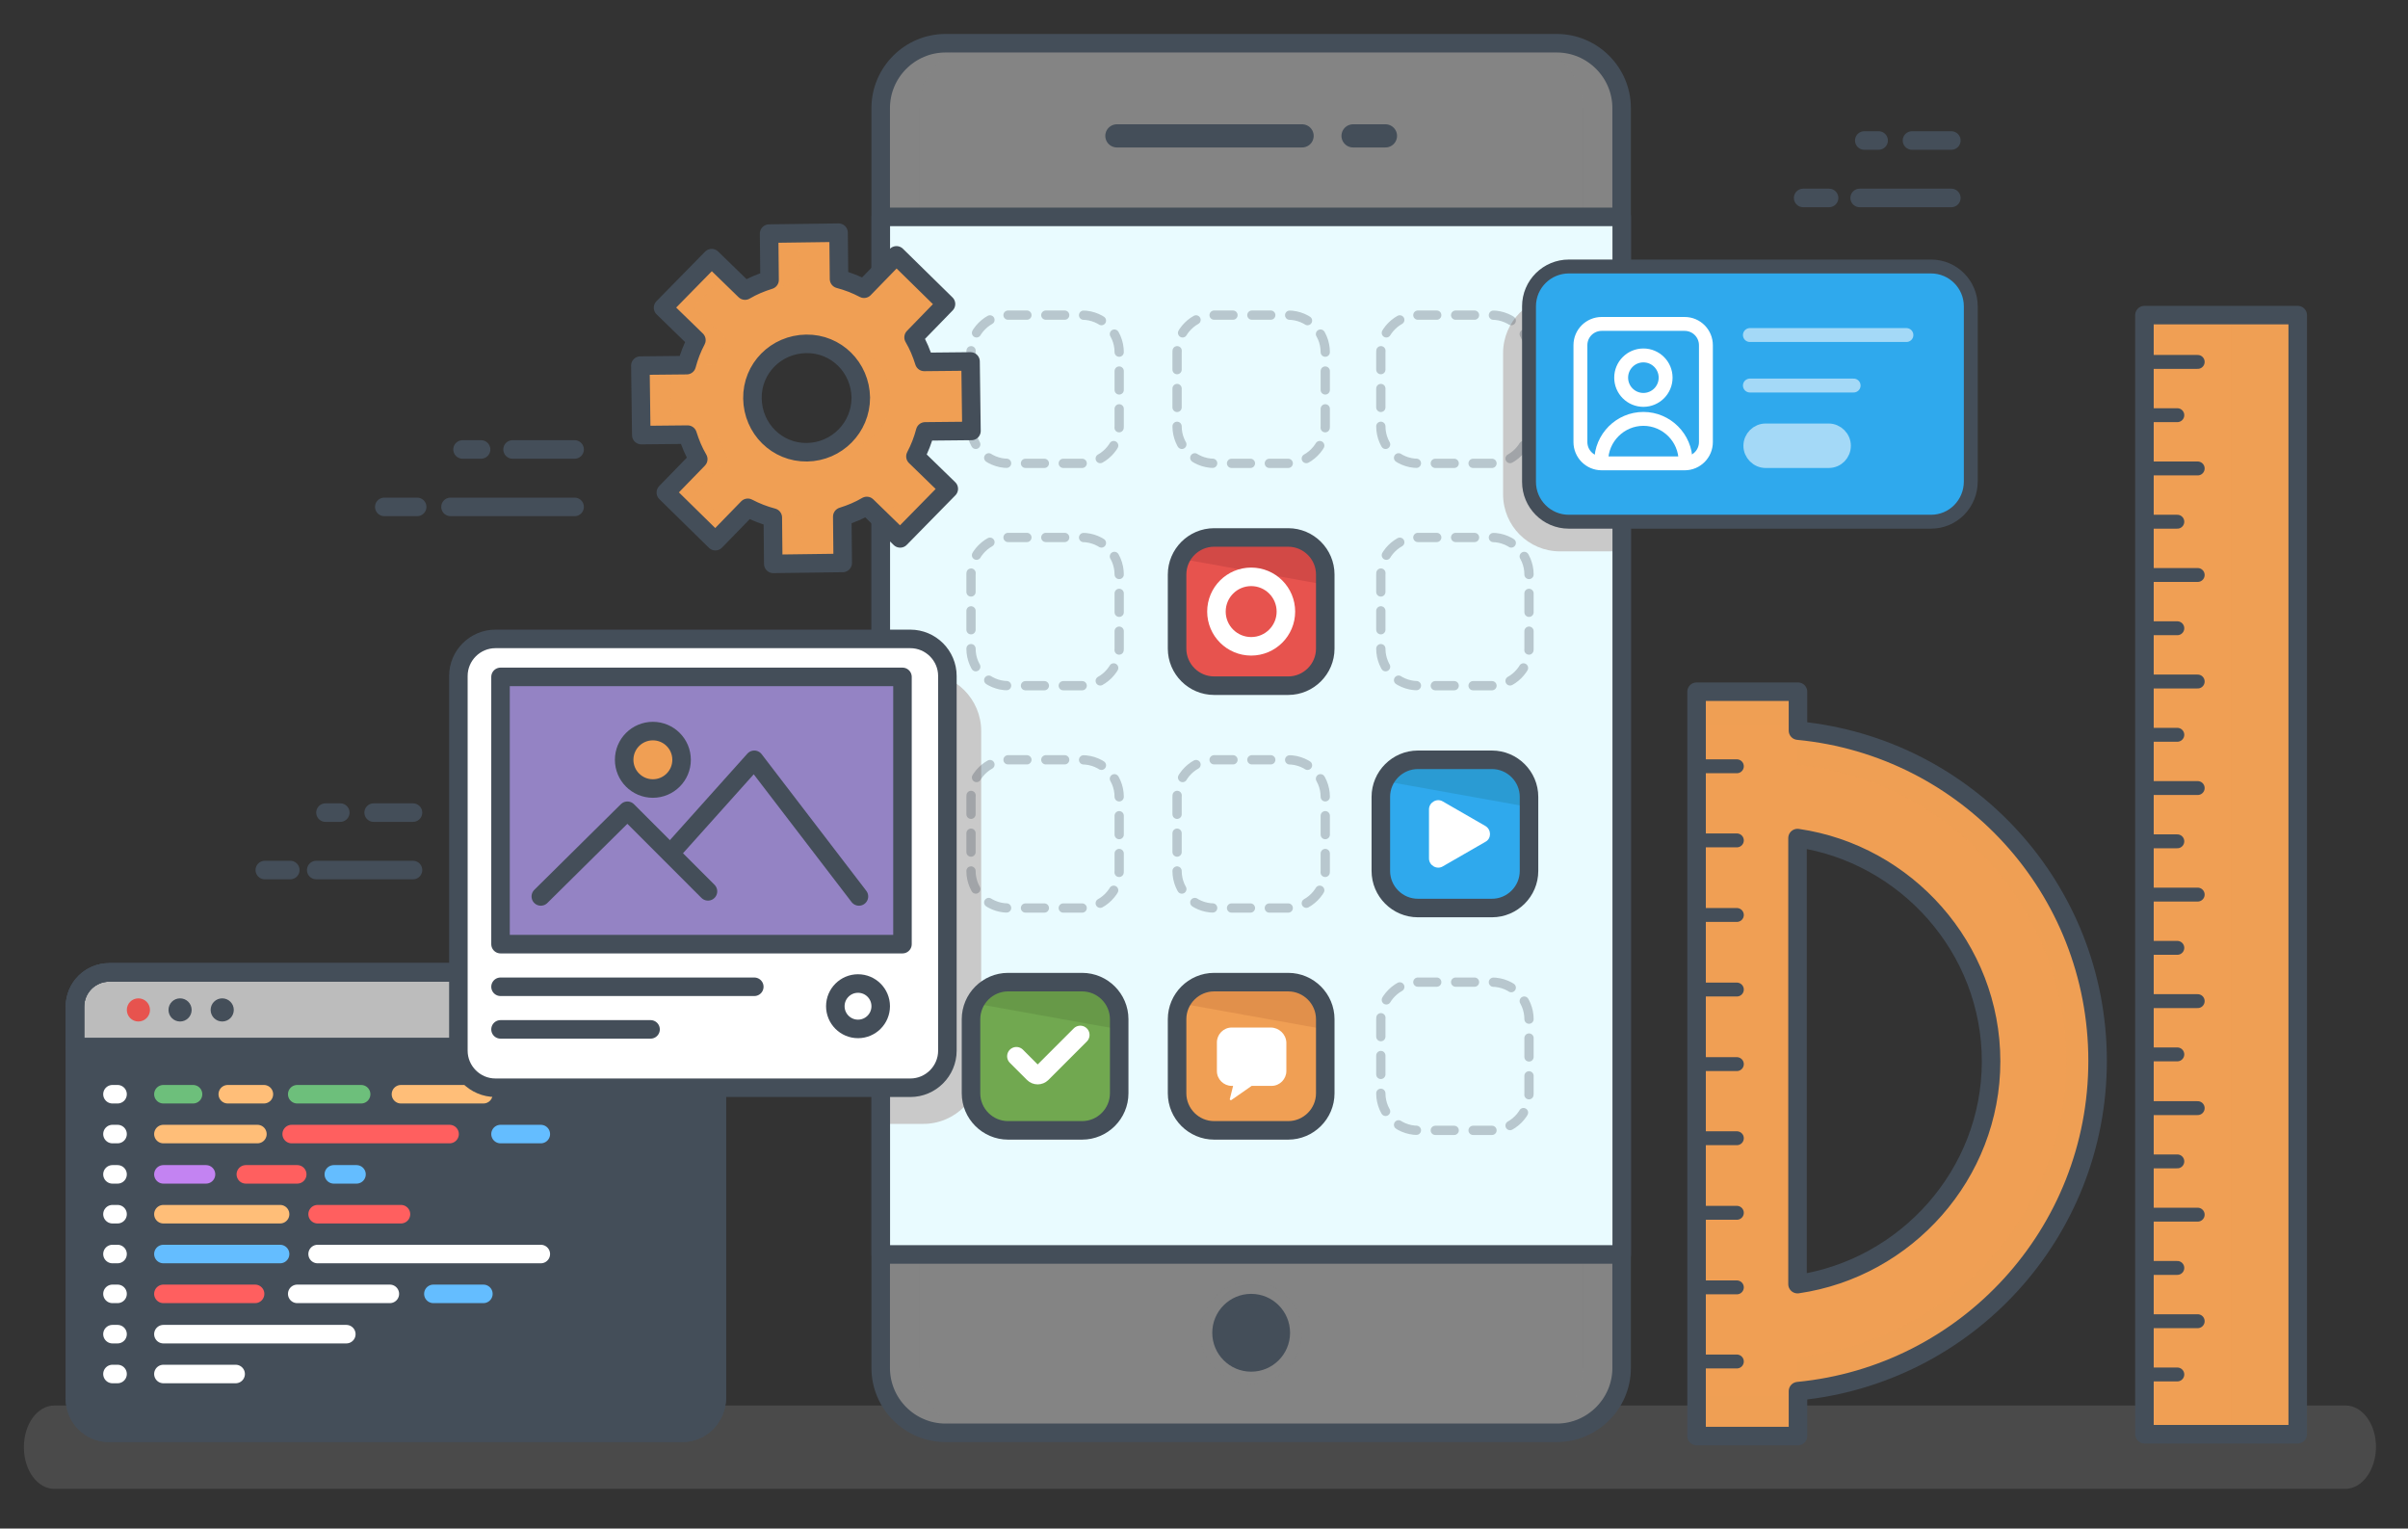 <?xml version="1.0" encoding="UTF-8" standalone="no"?>
<!-- Generator: Adobe Illustrator 23.1.1, SVG Export Plug-In . SVG Version: 6.00 Build 0)  -->

<svg
   xmlns:dc="http://purl.org/dc/elements/1.1/"
   xmlns:cc="http://creativecommons.org/ns#"
   xmlns:rdf="http://www.w3.org/1999/02/22-rdf-syntax-ns#"
   xmlns:svg="http://www.w3.org/2000/svg"
   xmlns="http://www.w3.org/2000/svg"
   xmlns:sodipodi="http://sodipodi.sourceforge.net/DTD/sodipodi-0.dtd"
   xmlns:inkscape="http://www.inkscape.org/namespaces/inkscape"
   version="1.1"
   id="Layer_1"
   x="0px"
   y="0px"
   viewBox="0 0 520 330"
   xml:space="preserve"
   sodipodi:docname="day95.svg"
   width="520"
   height="330"
   inkscape:version="0.92.3 (2405546, 2018-03-11)"><rect x="0" y="0" width="520" height="330" fill="#333333" stroke="none"/><defs
   id="defs512" /><sodipodi:namedview
   pagecolor="#ffffff"
   bordercolor="#666666"
   borderopacity="1"
   objecttolerance="10"
   gridtolerance="10"
   guidetolerance="10"
   inkscape:pageopacity="0"
   inkscape:pageshadow="2"
   inkscape:window-width="1680"
   inkscape:window-height="994"
   id="namedview510"
   showgrid="false"
   inkscape:zoom="0.6675088"
   inkscape:cx="52.632749"
   inkscape:cy="396.55232"
   inkscape:window-x="0"
   inkscape:window-y="32"
   inkscape:window-maximized="1"
   inkscape:current-layer="XMLID_238_" />
<style
   type="text/css"
   id="style2">
	.st0{fill:#DCE2E1;}
	.st1{fill:#444E59;}
	.st2{opacity:0.28;fill:#848484;}
	.st3{fill:#F09F54;}
	.st4{opacity:0.29;fill:#F09F54;}
	.st5{fill:none;stroke:#444E59;stroke-width:4;stroke-linecap:round;stroke-linejoin:round;stroke-miterlimit:10;}
	.st6{fill:none;stroke:#444E59;stroke-width:3;stroke-linecap:round;stroke-linejoin:round;stroke-miterlimit:10;}
	.st7{fill:#848484;}
	.st8{opacity:0.25;fill:#848484;}
	.st9{fill:#FFFFFF;}
	.st10{fill:#71A850;}
	.st11{opacity:0.4;fill:#71A850;}
	.st12{opacity:0.48;fill:#848484;}
	.st13{fill:#E9FBFF;}
	.st14{fill:#C9C9C9;}
	.st15{fill:none;stroke:#444E59;stroke-width:5;stroke-linecap:round;stroke-linejoin:round;stroke-miterlimit:10;}
	.st16{opacity:0.29;fill:#848484;}
	.st17{opacity:0.3;}
	.st18{fill:none;stroke:#444E59;stroke-width:2;stroke-linecap:round;stroke-linejoin:round;stroke-dasharray:4.079,4.079;}
	.st19{opacity:0.52;fill:#5F8C42;}
	.st20{opacity:0.52;fill:#D38444;}
	.st21{fill:#2FA9ED;}
	.st22{opacity:0.52;fill:#288FBC;}
	.st23{fill:#E7534E;}
	.st24{opacity:0.52;fill:#BF4040;}
	.st25{fill:none;stroke:#FFFFFF;stroke-width:4;stroke-linecap:round;stroke-linejoin:round;stroke-miterlimit:10;}
	.st26{opacity:0.29;}
	.st27{fill:#BCBCBC;}
	.st28{fill:none;stroke:#64BDFF;stroke-width:4;stroke-linecap:round;stroke-linejoin:round;stroke-miterlimit:10;}
	.st29{fill:none;stroke:#FF5F5F;stroke-width:4;stroke-linecap:round;stroke-linejoin:round;stroke-miterlimit:10;}
	.st30{fill:none;stroke:#FFBE78;stroke-width:4;stroke-linecap:round;stroke-linejoin:round;stroke-miterlimit:10;}
	.st31{fill:none;stroke:#C383F2;stroke-width:4;stroke-linecap:round;stroke-linejoin:round;stroke-miterlimit:10;}
	.st32{fill:none;stroke:#6DBF7B;stroke-width:4;stroke-linecap:round;stroke-linejoin:round;stroke-miterlimit:10;}
	.st33{fill:#9483C4;}
	.st34{opacity:0.56;fill:none;stroke:#FFFFFF;stroke-width:3;stroke-linecap:round;stroke-linejoin:round;stroke-miterlimit:10;}
	.st35{opacity:0.56;}
	.st36{fill:none;stroke:#FFFFFF;stroke-width:3;stroke-linecap:round;stroke-linejoin:round;stroke-miterlimit:10;}
</style>


<g
   id="XMLID_238_"
   transform="translate(0,-670)">
	<path
   id="XMLID_1313_"
   class="st2"
   d="M 506.429,991.433 H 11.747 c -3.661,0 -6.59,-4 -6.59,-9 v 0 c 0,-5 2.929,-9 6.59,-9 H 506.502 c 3.661,0 6.59,4 6.59,9 v 0 c -0.073,5 -3.002,9 -6.663,9 z"
   inkscape:connector-curvature="0"
   style="opacity:0.28;fill:#848484;stroke-width:0.856" />
	<g
   id="XMLID_45_"
   transform="translate(-355.531,325.133)">
		<path
   id="XMLID_41_"
   class="st3"
   d="m 808.5,573.9 c 0,-37.2 -28.2,-67.8 -64.7,-71.3 v -8.4 h -21.9 v 160.7 h 21.9 v -9.7 c 36.4,-3.5 64.7,-34.1 64.7,-71.3 z m -64.8,48.2 v -96.3 c 23.4,3.4 41.8,23.7 41.8,48.2 0,24.4 -18.4,44.7 -41.8,48.1 z"
   inkscape:connector-curvature="0"
   style="fill:#f09f54" />
		<path
   id="XMLID_222_"
   class="st4"
   d="m 743.7,502.6 v -8.4 h -21.9 v 160.7 h 21.9 v -9.7 c 36.5,-3.5 64.7,-34 64.7,-71.3 0.1,-37.2 -28.2,-67.8 -64.7,-71.3 z m 0,135.2 v 8.3 H 723.2 V 501.5 h 20.5 v 8.5 c 32.1,3.1 58,30.5 58,63.9 0.1,33.4 -25.8,60.8 -58,63.9 z"
   inkscape:connector-curvature="0"
   style="opacity:0.29;fill:#f09f54" />
		<path
   id="XMLID_48_"
   class="st5"
   d="m 808.5,573.9 c 0,-37.2 -28.2,-67.8 -64.7,-71.3 v -8.4 h -21.9 v 160.7 h 21.9 v -9.7 c 36.4,-3.5 64.7,-34.1 64.7,-71.3 z m -64.8,48.2 v -96.3 c 23.4,3.4 41.8,23.7 41.8,48.2 0,24.4 -18.4,44.7 -41.8,48.1 z"
   inkscape:connector-curvature="0"
   style="fill:none;stroke:#444e59;stroke-width:4;stroke-linecap:round;stroke-linejoin:round;stroke-miterlimit:10" />
		<g
   id="XMLID_49_">
			<g
   id="XMLID_67_">
				<line
   id="XMLID_68_"
   class="st6"
   x1="730.6"
   y1="638.8"
   x2="721.8"
   y2="638.8"
   style="fill:none;stroke:#444e59;stroke-width:3;stroke-linecap:round;stroke-linejoin:round;stroke-miterlimit:10" />
			</g>
			<g
   id="XMLID_65_">
				<line
   id="XMLID_66_"
   class="st6"
   x1="730.6"
   y1="622.8"
   x2="721.8"
   y2="622.8"
   style="fill:none;stroke:#444e59;stroke-width:3;stroke-linecap:round;stroke-linejoin:round;stroke-miterlimit:10" />
			</g>
			<g
   id="XMLID_63_">
				<line
   id="XMLID_64_"
   class="st6"
   x1="730.6"
   y1="606.7"
   x2="721.8"
   y2="606.7"
   style="fill:none;stroke:#444e59;stroke-width:3;stroke-linecap:round;stroke-linejoin:round;stroke-miterlimit:10" />
			</g>
			<g
   id="XMLID_61_">
				<line
   id="XMLID_62_"
   class="st6"
   x1="730.6"
   y1="590.6"
   x2="721.8"
   y2="590.6"
   style="fill:none;stroke:#444e59;stroke-width:3;stroke-linecap:round;stroke-linejoin:round;stroke-miterlimit:10" />
			</g>
			<g
   id="XMLID_59_">
				<line
   id="XMLID_60_"
   class="st6"
   x1="730.6"
   y1="574.6"
   x2="721.8"
   y2="574.6"
   style="fill:none;stroke:#444e59;stroke-width:3;stroke-linecap:round;stroke-linejoin:round;stroke-miterlimit:10" />
			</g>
			<g
   id="XMLID_56_">
				<line
   id="XMLID_57_"
   class="st6"
   x1="730.6"
   y1="558.5"
   x2="721.8"
   y2="558.5"
   style="fill:none;stroke:#444e59;stroke-width:3;stroke-linecap:round;stroke-linejoin:round;stroke-miterlimit:10" />
			</g>
			<g
   id="XMLID_54_">
				<line
   id="XMLID_55_"
   class="st6"
   x1="730.6"
   y1="542.4"
   x2="721.8"
   y2="542.4"
   style="fill:none;stroke:#444e59;stroke-width:3;stroke-linecap:round;stroke-linejoin:round;stroke-miterlimit:10" />
			</g>
			<g
   id="XMLID_52_">
				<line
   id="XMLID_53_"
   class="st6"
   x1="730.6"
   y1="526.3"
   x2="721.8"
   y2="526.3"
   style="fill:none;stroke:#444e59;stroke-width:3;stroke-linecap:round;stroke-linejoin:round;stroke-miterlimit:10" />
			</g>
			<g
   id="XMLID_50_">
				<line
   id="XMLID_51_"
   class="st6"
   x1="730.6"
   y1="510.3"
   x2="721.8"
   y2="510.3"
   style="fill:none;stroke:#444e59;stroke-width:3;stroke-linecap:round;stroke-linejoin:round;stroke-miterlimit:10" />
			</g>
		</g>
	</g>
	<g
   id="XMLID_212_"
   transform="translate(-210.214,325.133)">
		<rect
   id="XMLID_207_"
   x="673.3"
   y="412.9"
   class="st3"
   width="33.1"
   height="241.6"
   style="fill:#f09f54" />
		<rect
   id="XMLID_208_"
   x="673.3"
   y="412.9"
   class="st3"
   width="33.1"
   height="241.6"
   style="fill:#f09f54" />
		<rect
   id="XMLID_209_"
   x="692"
   y="412.9"
   class="st4"
   width="14.4"
   height="241.6"
   style="opacity:0.29;fill:#f09f54" />
		<rect
   id="XMLID_121_"
   x="673.3"
   y="412.9"
   class="st5"
   width="33.1"
   height="241.6"
   style="fill:none;stroke:#444e59;stroke-width:4;stroke-linecap:round;stroke-linejoin:round;stroke-miterlimit:10" />
		<g
   id="XMLID_203_">
			<g
   id="XMLID_266_">
				<line
   id="XMLID_269_"
   class="st6"
   x1="684.8"
   y1="630.1"
   x2="673.3"
   y2="630.1"
   style="fill:none;stroke:#444e59;stroke-width:3;stroke-linecap:round;stroke-linejoin:round;stroke-miterlimit:10" />
				<line
   id="XMLID_268_"
   class="st6"
   x1="680.4"
   y1="641.6"
   x2="673.3"
   y2="641.6"
   style="fill:none;stroke:#444e59;stroke-width:3;stroke-linecap:round;stroke-linejoin:round;stroke-miterlimit:10" />
			</g>
			<g
   id="XMLID_262_">
				<line
   id="XMLID_265_"
   class="st6"
   x1="684.8"
   y1="607.1"
   x2="673.3"
   y2="607.1"
   style="fill:none;stroke:#444e59;stroke-width:3;stroke-linecap:round;stroke-linejoin:round;stroke-miterlimit:10" />
				<line
   id="XMLID_264_"
   class="st6"
   x1="680.4"
   y1="618.6"
   x2="673.3"
   y2="618.6"
   style="fill:none;stroke:#444e59;stroke-width:3;stroke-linecap:round;stroke-linejoin:round;stroke-miterlimit:10" />
			</g>
			<g
   id="XMLID_258_">
				<line
   id="XMLID_261_"
   class="st6"
   x1="684.8"
   y1="584.1"
   x2="673.3"
   y2="584.1"
   style="fill:none;stroke:#444e59;stroke-width:3;stroke-linecap:round;stroke-linejoin:round;stroke-miterlimit:10" />
				<line
   id="XMLID_260_"
   class="st6"
   x1="680.4"
   y1="595.6"
   x2="673.3"
   y2="595.6"
   style="fill:none;stroke:#444e59;stroke-width:3;stroke-linecap:round;stroke-linejoin:round;stroke-miterlimit:10" />
			</g>
			<g
   id="XMLID_254_">
				<line
   id="XMLID_257_"
   class="st6"
   x1="684.8"
   y1="561"
   x2="673.3"
   y2="561"
   style="fill:none;stroke:#444e59;stroke-width:3;stroke-linecap:round;stroke-linejoin:round;stroke-miterlimit:10" />
				<line
   id="XMLID_256_"
   class="st6"
   x1="680.4"
   y1="572.5"
   x2="673.3"
   y2="572.5"
   style="fill:none;stroke:#444e59;stroke-width:3;stroke-linecap:round;stroke-linejoin:round;stroke-miterlimit:10" />
			</g>
			<g
   id="XMLID_249_">
				<line
   id="XMLID_253_"
   class="st6"
   x1="684.8"
   y1="538"
   x2="673.3"
   y2="538"
   style="fill:none;stroke:#444e59;stroke-width:3;stroke-linecap:round;stroke-linejoin:round;stroke-miterlimit:10" />
				<line
   id="XMLID_251_"
   class="st6"
   x1="680.4"
   y1="549.5"
   x2="673.3"
   y2="549.5"
   style="fill:none;stroke:#444e59;stroke-width:3;stroke-linecap:round;stroke-linejoin:round;stroke-miterlimit:10" />
			</g>
			<g
   id="XMLID_245_">
				<line
   id="XMLID_248_"
   class="st6"
   x1="684.8"
   y1="515"
   x2="673.3"
   y2="515"
   style="fill:none;stroke:#444e59;stroke-width:3;stroke-linecap:round;stroke-linejoin:round;stroke-miterlimit:10" />
				<line
   id="XMLID_247_"
   class="st6"
   x1="680.4"
   y1="526.5"
   x2="673.3"
   y2="526.5"
   style="fill:none;stroke:#444e59;stroke-width:3;stroke-linecap:round;stroke-linejoin:round;stroke-miterlimit:10" />
			</g>
			<g
   id="XMLID_223_">
				<line
   id="XMLID_244_"
   class="st6"
   x1="684.8"
   y1="492"
   x2="673.3"
   y2="492"
   style="fill:none;stroke:#444e59;stroke-width:3;stroke-linecap:round;stroke-linejoin:round;stroke-miterlimit:10" />
				<line
   id="XMLID_243_"
   class="st6"
   x1="680.4"
   y1="503.5"
   x2="673.3"
   y2="503.5"
   style="fill:none;stroke:#444e59;stroke-width:3;stroke-linecap:round;stroke-linejoin:round;stroke-miterlimit:10" />
			</g>
			<g
   id="XMLID_215_">
				<line
   id="XMLID_219_"
   class="st6"
   x1="684.8"
   y1="469"
   x2="673.3"
   y2="469"
   style="fill:none;stroke:#444e59;stroke-width:3;stroke-linecap:round;stroke-linejoin:round;stroke-miterlimit:10" />
				<line
   id="XMLID_218_"
   class="st6"
   x1="680.4"
   y1="480.5"
   x2="673.3"
   y2="480.5"
   style="fill:none;stroke:#444e59;stroke-width:3;stroke-linecap:round;stroke-linejoin:round;stroke-miterlimit:10" />
			</g>
			<g
   id="XMLID_118_">
				<line
   id="XMLID_210_"
   class="st6"
   x1="684.8"
   y1="446"
   x2="673.3"
   y2="446"
   style="fill:none;stroke:#444e59;stroke-width:3;stroke-linecap:round;stroke-linejoin:round;stroke-miterlimit:10" />
				<line
   id="XMLID_141_"
   class="st6"
   x1="680.4"
   y1="457.5"
   x2="673.3"
   y2="457.5"
   style="fill:none;stroke:#444e59;stroke-width:3;stroke-linecap:round;stroke-linejoin:round;stroke-miterlimit:10" />
			</g>
			<g
   id="XMLID_36_">
				<line
   id="XMLID_113_"
   class="st6"
   x1="684.8"
   y1="423"
   x2="673.3"
   y2="423"
   style="fill:none;stroke:#444e59;stroke-width:3;stroke-linecap:round;stroke-linejoin:round;stroke-miterlimit:10" />
				<line
   id="XMLID_112_"
   class="st6"
   x1="680.4"
   y1="434.5"
   x2="673.3"
   y2="434.5"
   style="fill:none;stroke:#444e59;stroke-width:3;stroke-linecap:round;stroke-linejoin:round;stroke-miterlimit:10" />
			</g>
		</g>
	</g>
	
	<path
   id="XMLID_75_"
   class="st7"
   d="m 336.186,979.333 h -132 c -7.7,0 -14,-6.3 -14,-14 v -272 c 0,-7.7 6.3,-14 14,-14 h 132 c 7.7,0 14,6.3 14,14 v 272 c 0,7.7 -6.3,14 -14,14 z"
   inkscape:connector-curvature="0"
   style="fill:#848484" />
	<path
   id="XMLID_116_"
   class="st2"
   d="m 336.186,679.333 h -8.4 c 7.7,0 14,6.3 14,14 v 272 c 0,7.7 -6.3,14 -14,14 h 8.5 c 7.7,0 14,-6.3 14,-14 v -272 c -0.1,-7.8 -6.4,-14 -14.1,-14 z"
   inkscape:connector-curvature="0"
   style="opacity:0.28;fill:#848484" />
	<path
   id="XMLID_81_"
   class="st12"
   d="m 198.486,965.333 v -272 c 0,-7.7 6.3,-14 14,-14 h -8.3 c -7.7,0 -14,6.3 -14,14 v 272 c 0,7.7 6.3,14 14,14 h 8.3 c -7.7,0 -14,-6.3 -14,-14 z"
   inkscape:connector-curvature="0"
   style="opacity:0.48;fill:#848484" />
	<path
   id="XMLID_3_"
   class="st5"
   d="m 336.186,979.333 h -132 c -7.7,0 -14,-6.3 -14,-14 v -272 c 0,-7.7 6.3,-14 14,-14 h 132 c 7.7,0 14,6.3 14,14 v 272 c 0,7.7 -6.3,14 -14,14 z"
   inkscape:connector-curvature="0"
   style="fill:none;stroke:#444e59;stroke-width:4;stroke-linecap:round;stroke-linejoin:round;stroke-miterlimit:10" />
	
		<rect
   id="XMLID_77_"
   x="716.821"
   y="-350.205"
   transform="rotate(90)"
   class="st13"
   width="224"
   height="160"
   style="fill:#e9fbff" />
	<path
   id="XMLID_5_"
   class="st14"
   d="m 349.386,789.033 h -12.5 c -6.8,0 -12.3,-5.5 -12.3,-12.3 v -30.5 c 0,-6.8 5.5,-12.3 12.3,-12.3 h 12.5 z"
   inkscape:connector-curvature="0"
   style="fill:#c9c9c9" />
	<path
   id="XMLID_2_"
   class="st14"
   d="m 199.386,912.633 h -9.2 v -97.3 h 9.2 c 6.9,0 12.5,5.6 12.5,12.5 v 72.3 c -0.1,6.9 -5.6,12.5 -12.5,12.5 z"
   inkscape:connector-curvature="0"
   style="fill:#c9c9c9" />
	
		<rect
   id="XMLID_6_"
   x="716.821"
   y="-350.205"
   transform="rotate(90)"
   class="st5"
   width="224"
   height="160"
   style="fill:none;stroke:#444e59;stroke-width:4;stroke-linecap:round;stroke-linejoin:round;stroke-miterlimit:10" />
	<g
   id="XMLID_4_"
   transform="translate(-210.214,325.133)">
		<line
   id="XMLID_9_"
   class="st15"
   x1="502.4"
   y1="374.2"
   x2="509.4"
   y2="374.2"
   style="fill:none;stroke:#444e59;stroke-width:5;stroke-linecap:round;stroke-linejoin:round;stroke-miterlimit:10" />
		<line
   id="XMLID_7_"
   class="st15"
   x1="451.4"
   y1="374.2"
   x2="491.4"
   y2="374.2"
   style="fill:none;stroke:#444e59;stroke-width:5;stroke-linecap:round;stroke-linejoin:round;stroke-miterlimit:10" />
	</g>
	<g
   id="XMLID_228_"
   transform="translate(-210.214,325.133)">
		<circle
   id="XMLID_8_"
   class="st16"
   cx="480.4"
   cy="632.6"
   r="11"
   style="opacity:0.29;fill:#848484" />
		<circle
   id="XMLID_78_"
   class="st1"
   cx="480.4"
   cy="632.6"
   r="8.4"
   style="fill:#444e59" />
	</g>
	<g
   id="XMLID_14_"
   class="st17"
   transform="translate(-210.214,325.133)"
   style="opacity:0.3">
		<g
   id="XMLID_32_">
			<g
   id="XMLID_58_">
				<path
   class="st18"
   d="m 443.9,588.9 h -16 c -4.4,0 -8,-3.6 -8,-8 v -16 c 0,-4.4 3.6,-8 8,-8 h 16 c 4.4,0 8,3.6 8,8 v 16 c 0,4.4 -3.6,8 -8,8 z"
   id="path317"
   inkscape:connector-curvature="0"
   style="fill:none;stroke:#444e59;stroke-width:2;stroke-linecap:round;stroke-linejoin:round;stroke-dasharray:4.079, 4.079" />
			</g>
			<g
   id="XMLID_35_">
				<path
   class="st18"
   d="m 532.4,588.9 h -16 c -4.4,0 -8,-3.6 -8,-8 v -16 c 0,-4.4 3.6,-8 8,-8 h 16 c 4.4,0 8,3.6 8,8 v 16 c 0,4.4 -3.6,8 -8,8 z"
   id="path320"
   inkscape:connector-curvature="0"
   style="fill:none;stroke:#444e59;stroke-width:2;stroke-linecap:round;stroke-linejoin:round;stroke-dasharray:4.079, 4.079" />
			</g>
			<g
   id="XMLID_34_">
				<path
   class="st18"
   d="m 488.4,588.9 h -16 c -4.4,0 -8,-3.6 -8,-8 v -16 c 0,-4.4 3.6,-8 8,-8 h 16 c 4.4,0 8,3.6 8,8 v 16 c 0,4.4 -3.6,8 -8,8 z"
   id="path323"
   inkscape:connector-curvature="0"
   style="fill:none;stroke:#444e59;stroke-width:2;stroke-linecap:round;stroke-linejoin:round;stroke-dasharray:4.079, 4.079" />
			</g>
		</g>
		<g
   id="XMLID_27_">
			<g
   id="XMLID_31_">
				<path
   class="st18"
   d="m 443.9,540.9 h -16 c -4.4,0 -8,-3.6 -8,-8 v -16 c 0,-4.4 3.6,-8 8,-8 h 16 c 4.4,0 8,3.6 8,8 v 16 c 0,4.4 -3.6,8 -8,8 z"
   id="path327"
   inkscape:connector-curvature="0"
   style="fill:none;stroke:#444e59;stroke-width:2;stroke-linecap:round;stroke-linejoin:round;stroke-dasharray:4.079, 4.079" />
			</g>
			<g
   id="XMLID_30_">
				<path
   class="st18"
   d="m 532.4,540.9 h -16 c -4.4,0 -8,-3.6 -8,-8 v -16 c 0,-4.4 3.6,-8 8,-8 h 16 c 4.4,0 8,3.6 8,8 v 16 c 0,4.4 -3.6,8 -8,8 z"
   id="path330"
   inkscape:connector-curvature="0"
   style="fill:none;stroke:#444e59;stroke-width:2;stroke-linecap:round;stroke-linejoin:round;stroke-dasharray:4.079, 4.079" />
			</g>
			<g
   id="XMLID_29_">
				<path
   class="st18"
   d="m 488.4,540.9 h -16 c -4.4,0 -8,-3.6 -8,-8 v -16 c 0,-4.4 3.6,-8 8,-8 h 16 c 4.4,0 8,3.6 8,8 v 16 c 0,4.4 -3.6,8 -8,8 z"
   id="path333"
   inkscape:connector-curvature="0"
   style="fill:none;stroke:#444e59;stroke-width:2;stroke-linecap:round;stroke-linejoin:round;stroke-dasharray:4.079, 4.079" />
			</g>
		</g>
		<g
   id="XMLID_22_">
			<g
   id="XMLID_26_">
				<path
   class="st18"
   d="m 443.9,492.9 h -16 c -4.4,0 -8,-3.6 -8,-8 v -16 c 0,-4.4 3.6,-8 8,-8 h 16 c 4.4,0 8,3.6 8,8 v 16 c 0,4.4 -3.6,8 -8,8 z"
   id="path337"
   inkscape:connector-curvature="0"
   style="fill:none;stroke:#444e59;stroke-width:2;stroke-linecap:round;stroke-linejoin:round;stroke-dasharray:4.079, 4.079" />
			</g>
			<g
   id="XMLID_25_">
				<path
   class="st18"
   d="m 532.4,492.9 h -16 c -4.4,0 -8,-3.6 -8,-8 v -16 c 0,-4.4 3.6,-8 8,-8 h 16 c 4.4,0 8,3.6 8,8 v 16 c 0,4.4 -3.6,8 -8,8 z"
   id="path340"
   inkscape:connector-curvature="0"
   style="fill:none;stroke:#444e59;stroke-width:2;stroke-linecap:round;stroke-linejoin:round;stroke-dasharray:4.079, 4.079" />
			</g>
			<g
   id="XMLID_24_">
				<path
   class="st18"
   d="m 488.4,492.9 h -16 c -4.4,0 -8,-3.6 -8,-8 v -16 c 0,-4.4 3.6,-8 8,-8 h 16 c 4.4,0 8,3.6 8,8 v 16 c 0,4.4 -3.6,8 -8,8 z"
   id="path343"
   inkscape:connector-curvature="0"
   style="fill:none;stroke:#444e59;stroke-width:2;stroke-linecap:round;stroke-linejoin:round;stroke-dasharray:4.079, 4.079" />
			</g>
		</g>
		<g
   id="XMLID_17_">
			<g
   id="XMLID_21_">
				<path
   class="st18"
   d="m 443.9,444.9 h -16 c -4.4,0 -8,-3.6 -8,-8 v -16 c 0,-4.4 3.6,-8 8,-8 h 16 c 4.4,0 8,3.6 8,8 v 16 c 0,4.4 -3.6,8 -8,8 z"
   id="path347"
   inkscape:connector-curvature="0"
   style="fill:none;stroke:#444e59;stroke-width:2;stroke-linecap:round;stroke-linejoin:round;stroke-dasharray:4.079, 4.079" />
			</g>
			<g
   id="XMLID_20_">
				<path
   class="st18"
   d="m 532.4,444.9 h -16 c -4.4,0 -8,-3.6 -8,-8 v -16 c 0,-4.4 3.6,-8 8,-8 h 16 c 4.4,0 8,3.6 8,8 v 16 c 0,4.4 -3.6,8 -8,8 z"
   id="path350"
   inkscape:connector-curvature="0"
   style="fill:none;stroke:#444e59;stroke-width:2;stroke-linecap:round;stroke-linejoin:round;stroke-dasharray:4.079, 4.079" />
			</g>
			<g
   id="XMLID_19_">
				<path
   class="st18"
   d="m 488.4,444.9 h -16 c -4.4,0 -8,-3.6 -8,-8 v -16 c 0,-4.4 3.6,-8 8,-8 h 16 c 4.4,0 8,3.6 8,8 v 16 c 0,4.4 -3.6,8 -8,8 z"
   id="path353"
   inkscape:connector-curvature="0"
   style="fill:none;stroke:#444e59;stroke-width:2;stroke-linecap:round;stroke-linejoin:round;stroke-dasharray:4.079, 4.079" />
			</g>
		</g>
	</g>
	<path
   id="XMLID_73_"
   class="st10"
   d="m 233.686,914.033 h -16 c -4.4,0 -8,-3.6 -8,-8 v -16 c 0,-4.4 3.6,-8 8,-8 h 16 c 4.4,0 8,3.6 8,8 v 16 c 0,4.4 -3.6,8 -8,8 z"
   inkscape:connector-curvature="0"
   style="fill:#71a850" />
	<path
   id="XMLID_80_"
   class="st19"
   d="m 233.686,882.033 h -16 c -3.2,0 -6,1.9 -7.2,4.6 l 31.2,5.6 v -2.2 c 0,-4.4 -3.6,-8 -8,-8 z"
   inkscape:connector-curvature="0"
   style="opacity:0.52;fill:#5f8c42" />
	<path
   id="XMLID_76_"
   class="st5"
   d="m 233.686,914.033 h -16 c -4.4,0 -8,-3.6 -8,-8 v -16 c 0,-4.4 3.6,-8 8,-8 h 16 c 4.4,0 8,3.6 8,8 v 16 c 0,4.4 -3.6,8 -8,8 z"
   inkscape:connector-curvature="0"
   style="fill:none;stroke:#444e59;stroke-width:4;stroke-linecap:round;stroke-linejoin:round;stroke-miterlimit:10" />
	<path
   id="XMLID_72_"
   class="st3"
   d="m 278.186,914.033 h -16 c -4.4,0 -8,-3.6 -8,-8 v -16 c 0,-4.4 3.6,-8 8,-8 h 16 c 4.4,0 8,3.6 8,8 v 16 c 0,4.4 -3.6,8 -8,8 z"
   inkscape:connector-curvature="0"
   style="fill:#f09f54" />
	<path
   id="XMLID_79_"
   class="st20"
   d="m 278.186,882.033 h -16 c -3.2,0 -6,1.9 -7.2,4.6 l 31.2,5.6 v -2.2 c 0,-4.4 -3.6,-8 -8,-8 z"
   inkscape:connector-curvature="0"
   style="opacity:0.52;fill:#d38444" />
	<path
   id="XMLID_74_"
   class="st5"
   d="m 278.186,914.033 h -16 c -4.4,0 -8,-3.6 -8,-8 v -16 c 0,-4.4 3.6,-8 8,-8 h 16 c 4.4,0 8,3.6 8,8 v 16 c 0,4.4 -3.6,8 -8,8 z"
   inkscape:connector-curvature="0"
   style="fill:none;stroke:#444e59;stroke-width:4;stroke-linecap:round;stroke-linejoin:round;stroke-miterlimit:10" />
	<g
   id="XMLID_33_"
   transform="translate(-210.214,325.133)">
		<path
   id="XMLID_70_"
   class="st21"
   d="m 532.4,540.9 h -16 c -4.4,0 -8,-3.6 -8,-8 v -16 c 0,-4.4 3.6,-8 8,-8 h 16 c 4.4,0 8,3.6 8,8 v 16 c 0,4.4 -3.6,8 -8,8 z"
   inkscape:connector-curvature="0"
   style="fill:#2fa9ed" />
	</g>
	<path
   id="XMLID_119_"
   class="st22"
   d="m 322.186,834.033 h -16 c -3.2,0 -6,1.9 -7.2,4.6 l 31.2,5.6 v -2.2 c 0,-4.4 -3.6,-8 -8,-8 z"
   inkscape:connector-curvature="0"
   style="opacity:0.52;fill:#288fbc" />
	<g
   id="XMLID_69_"
   transform="translate(-210.214,325.133)">
		<path
   id="XMLID_71_"
   class="st5"
   d="m 532.4,540.9 h -16 c -4.4,0 -8,-3.6 -8,-8 v -16 c 0,-4.4 3.6,-8 8,-8 h 16 c 4.4,0 8,3.6 8,8 v 16 c 0,4.4 -3.6,8 -8,8 z"
   inkscape:connector-curvature="0"
   style="fill:none;stroke:#444e59;stroke-width:4;stroke-linecap:round;stroke-linejoin:round;stroke-miterlimit:10" />
	</g>
	<g
   id="XMLID_13_"
   transform="translate(-210.214,325.133)">
		<g
   id="g370">
			<path
   id="XMLID_90_"
   class="st23"
   d="m 488.4,492.9 h -16 c -4.4,0 -8,-3.6 -8,-8 v -16 c 0,-4.4 3.6,-8 8,-8 h 16 c 4.4,0 8,3.6 8,8 v 16 c 0,4.4 -3.6,8 -8,8 z"
   inkscape:connector-curvature="0"
   style="fill:#e7534e" />
		</g>
	</g>
	<path
   id="XMLID_124_"
   class="st24"
   d="m 278.186,786.033 h -16 c -3.2,0 -6,1.9 -7.2,4.6 l 31.2,5.6 v -2.2 c 0,-4.4 -3.6,-8 -8,-8 z"
   inkscape:connector-curvature="0"
   style="opacity:0.52;fill:#bf4040" />
	<g
   id="XMLID_18_"
   transform="translate(-210.214,325.133)">
		<path
   id="XMLID_23_"
   class="st5"
   d="m 488.4,492.9 h -16 c -4.4,0 -8,-3.6 -8,-8 v -16 c 0,-4.4 3.6,-8 8,-8 h 16 c 4.4,0 8,3.6 8,8 v 16 c 0,4.4 -3.6,8 -8,8 z"
   inkscape:connector-curvature="0"
   style="fill:none;stroke:#444e59;stroke-width:4;stroke-linecap:round;stroke-linejoin:round;stroke-miterlimit:10" />
	</g>
	<path
   id="XMLID_10_"
   class="st9"
   d="m 311.586,843.033 9.2,5.3 c 1.3,0.8 1.3,2.7 0,3.4 l -9.2,5.3 c -1.3,0.8 -3,-0.2 -3,-1.7 v -10.6 c 0,-1.5 1.7,-2.5 3,-1.7 z"
   inkscape:connector-curvature="0"
   style="fill:#ffffff" />
	<path
   id="XMLID_15_"
   class="st9"
   d="m 274.386,891.833 h -8.4 c -1.8,0 -3.2,1.5 -3.2,3.2 v 6.2 c 0,1.8 1.5,3.2 3.2,3.2 h 0.3 l -0.7,2.8 c -0.1,0.2 0.2,0.4 0.4,0.2 l 4.3,-3 h 4.3 c 1.8,0 3.2,-1.5 3.2,-3.2 v -6.2 c -0.1,-1.8 -1.6,-3.2 -3.4,-3.2 z"
   inkscape:connector-curvature="0"
   style="fill:#ffffff" />
	<path
   id="XMLID_11_"
   class="st25"
   d="m 219.486,898.033 3.7,3.7 c 0.5,0.5 1.3,0.5 1.8,0 l 8.3,-8.3"
   inkscape:connector-curvature="0"
   style="fill:none;stroke:#ffffff;stroke-width:4;stroke-linecap:round;stroke-linejoin:round;stroke-miterlimit:10" />
	<circle
   id="XMLID_12_"
   class="st25"
   cx="270.186"
   cy="802.033"
   r="7.5"
   style="fill:none;stroke:#ffffff;stroke-width:4;stroke-linecap:round;stroke-linejoin:round;stroke-miterlimit:10" />
	<g
   id="XMLID_131_"
   transform="translate(-210.214,325.133)">
		<path
   id="XMLID_115_"
   class="st9"
   d="m 420,437.9 -0.2,-15 -10,0.1 c -0.6,-1.9 -1.3,-3.6 -2.3,-5.3 l 7,-7.2 -10.7,-10.5 -7,7.2 c -1.7,-0.9 -3.5,-1.6 -5.4,-2.1 l -0.1,-10 -15,0.2 0.1,10 c -1.9,0.6 -3.6,1.3 -5.3,2.3 l -7.2,-7 -10.5,10.7 7.2,7 c -0.9,1.7 -1.6,3.5 -2.1,5.4 l -10,0.1 0.2,15 10,-0.1 c 0.6,1.9 1.3,3.6 2.3,5.3 l -7,7.2 10.7,10.5 7,-7.2 c 1.7,0.9 3.5,1.6 5.4,2.1 l 0.1,10 15,-0.2 -0.1,-10 c 1.9,-0.6 3.6,-1.3 5.3,-2.3 l 7.2,7 10.5,-10.7 -7.2,-7 c 0.9,-1.7 1.6,-3.5 2.1,-5.4 z m -35.5,4.6 c -6.5,0.1 -11.7,-5.1 -11.8,-11.6 -0.1,-6.5 5.1,-11.7 11.6,-11.8 6.5,-0.1 11.7,5.1 11.8,11.6 0,6.5 -5.2,11.7 -11.6,11.8 z"
   inkscape:connector-curvature="0"
   style="fill:#ffffff" />
		<path
   id="XMLID_191_"
   class="st3"
   d="m 420,437.9 -0.2,-15 -10,0.1 c -0.6,-1.9 -1.3,-3.6 -2.3,-5.3 l 7,-7.2 -10.7,-10.5 -7,7.2 c -1.7,-0.9 -3.5,-1.6 -5.4,-2.1 l -0.1,-10 -15,0.2 0.1,10 c -1.9,0.6 -3.6,1.3 -5.3,2.3 l -7.2,-7 -10.5,10.7 7.2,7 c -0.9,1.7 -1.6,3.5 -2.1,5.4 l -10,0.1 0.2,15 10,-0.1 c 0.6,1.9 1.3,3.6 2.3,5.3 l -7,7.2 10.7,10.5 7,-7.2 c 1.7,0.9 3.5,1.6 5.4,2.1 l 0.1,10 15,-0.2 -0.1,-10 c 1.9,-0.6 3.6,-1.3 5.3,-2.3 l 7.2,7 10.5,-10.7 -7.2,-7 c 0.9,-1.7 1.6,-3.5 2.1,-5.4 z m -35.5,4.6 c -6.5,0.1 -11.7,-5.1 -11.8,-11.6 -0.1,-6.5 5.1,-11.7 11.6,-11.8 6.5,-0.1 11.7,5.1 11.8,11.6 0,6.5 -5.2,11.7 -11.6,11.8 z"
   inkscape:connector-curvature="0"
   style="fill:#f09f54" />
		<path
   id="XMLID_234_"
   class="st3"
   d="m 420,437.9 -0.2,-15 -10,0.1 c -0.6,-1.9 -1.3,-3.6 -2.3,-5.3 l 7,-7.2 -10.7,-10.5 -7,7.2 c -1.7,-0.9 -3.5,-1.6 -5.4,-2.1 l -0.1,-10 -15,0.2 0.1,10 c -1.9,0.6 -3.6,1.3 -5.3,2.3 l -7.2,-7 -10.5,10.7 7.2,7 c -0.9,1.7 -1.6,3.5 -2.1,5.4 l -10,0.1 0.2,15 10,-0.1 c 0.6,1.9 1.3,3.6 2.3,5.3 l -7,7.2 10.7,10.5 7,-7.2 c 1.7,0.9 3.5,1.6 5.4,2.1 l 0.1,10 15,-0.2 -0.1,-10 c 1.9,-0.6 3.6,-1.3 5.3,-2.3 l 7.2,7 10.5,-10.7 -7.2,-7 c 0.9,-1.7 1.6,-3.5 2.1,-5.4 z m -35.5,4.6 c -6.5,0.1 -11.7,-5.1 -11.8,-11.6 -0.1,-6.5 5.1,-11.7 11.6,-11.8 6.5,-0.1 11.7,5.1 11.8,11.6 0,6.5 -5.2,11.7 -11.6,11.8 z"
   inkscape:connector-curvature="0"
   style="fill:#f09f54" />
		<g
   id="XMLID_246_"
   class="st26"
   style="opacity:0.29">
			<path
   id="XMLID_250_"
   class="st3"
   d="m 416.2,423 c 0,0 0,0.1 0,0 h 3.7 v -0.1 z"
   inkscape:connector-curvature="0"
   style="fill:#f09f54" />
			<path
   id="XMLID_252_"
   class="st3"
   d="m 403.2,407.3 3.9,-4 -3.2,-3.2 -5.2,5.3 c 1.6,0.5 3.1,1.1 4.5,1.9 z"
   inkscape:connector-curvature="0"
   style="fill:#f09f54" />
			<path
   id="XMLID_255_"
   class="st3"
   d="m 390.5,419.1 c -1.1,0 -2.1,0.2 -3,0.4 4.9,1.4 8.5,5.8 8.5,11.1 0.1,5.4 -3.6,10 -8.5,11.4 1,0.3 2.2,0.5 3.3,0.4 6.5,-0.1 11.6,-5.4 11.6,-11.8 0,-6.4 -5.4,-11.5 -11.9,-11.5 z"
   inkscape:connector-curvature="0"
   style="fill:#f09f54" />
			<path
   id="XMLID_259_"
   class="st3"
   d="m 375.6,405.6 2,1.9 c 1.7,-0.9 3.4,-1.7 5.3,-2.3 l -0.1,-10 8.6,-0.1 V 395 l -15,0.2 0.1,10 c -0.2,0.2 -0.6,0.3 -0.9,0.4 z"
   inkscape:connector-curvature="0"
   style="fill:#f09f54" />
			<path
   id="XMLID_263_"
   class="st3"
   d="m 383.4,456.5 c -1.9,-0.5 -3.7,-1.2 -5.4,-2.1 l -1.8,1.9 c 0.3,0.1 0.6,0.2 0.9,0.3 l 0.1,10 6.3,-0.1 z"
   inkscape:connector-curvature="0"
   style="fill:#f09f54" />
			<path
   id="XMLID_267_"
   class="st3"
   d="m 355,423.7 10,-0.1 c 0.5,-1.9 1.2,-3.7 2.1,-5.4 l -7.2,-7 7.4,-7.5 -3.2,-3.2 -10.5,10.7 7.2,7 c -0.9,1.7 -1.6,3.5 -2.1,5.4 l -10,0.1 0.2,15 6.3,-0.1 z"
   inkscape:connector-curvature="0"
   style="fill:#f09f54" />
			<path
   id="XMLID_270_"
   class="st3"
   d="m 403.7,454.1 c -1.4,0.8 -2.8,1.4 -4.3,1.9 l 5.2,5.1 3.1,-3.2 z"
   inkscape:connector-curvature="0"
   style="fill:#f09f54" />
			<path
   id="XMLID_271_"
   class="st3"
   d="m 360.4,451 7,-7.2 c -0.9,-1.7 -1.7,-3.4 -2.3,-5.3 l -6.3,0.1 c 0.6,1.8 1.3,3.6 2.2,5.2 l -7,7.2 10.7,10.5 3.1,-3.2 z"
   inkscape:connector-curvature="0"
   style="fill:#f09f54" />
		</g>
		<path
   id="XMLID_130_"
   class="st5"
   d="m 420,437.9 -0.2,-15 -10,0.1 c -0.6,-1.9 -1.3,-3.6 -2.3,-5.3 l 7,-7.2 -10.7,-10.5 -7,7.2 c -1.7,-0.9 -3.5,-1.6 -5.4,-2.1 l -0.1,-10 -15,0.2 0.1,10 c -1.9,0.6 -3.6,1.3 -5.3,2.3 l -7.2,-7 -10.5,10.7 7.2,7 c -0.9,1.7 -1.6,3.5 -2.1,5.4 l -10,0.1 0.2,15 10,-0.1 c 0.6,1.9 1.3,3.6 2.3,5.3 l -7,7.2 10.7,10.5 7,-7.2 c 1.7,0.9 3.5,1.6 5.4,2.1 l 0.1,10 15,-0.2 -0.1,-10 c 1.9,-0.6 3.6,-1.3 5.3,-2.3 l 7.2,7 10.5,-10.7 -7.2,-7 c 0.9,-1.7 1.6,-3.5 2.1,-5.4 z m -35.5,4.6 c -6.5,0.1 -11.7,-5.1 -11.8,-11.6 -0.1,-6.5 5.1,-11.7 11.6,-11.8 6.5,-0.1 11.7,5.1 11.8,11.6 0,6.5 -5.2,11.7 -11.6,11.8 z"
   inkscape:connector-curvature="0"
   style="fill:none;stroke:#444e59;stroke-width:4;stroke-linecap:round;stroke-linejoin:round;stroke-miterlimit:10" />
	</g>
	<g
   id="XMLID_190_"
   transform="translate(-210.214,325.133)">
		<path
   id="XMLID_183_"
   class="st1"
   d="M 357.5,654.2 H 233.8 c -4.1,0 -7.4,-3.3 -7.4,-7.4 v -84.6 c 0,-4.1 3.3,-7.4 7.4,-7.4 h 123.8 c 4.1,0 7.4,3.3 7.4,7.4 v 84.6 c -0.1,4.1 -3.4,7.4 -7.5,7.4 z"
   inkscape:connector-curvature="0"
   style="fill:#444e59" />
		<path
   id="XMLID_134_"
   class="st27"
   d="M 364.9,570.9 H 226.4 v -8.7 c 0,-4.1 3.3,-7.4 7.4,-7.4 h 123.8 c 4.1,0 7.4,3.3 7.4,7.4 v 8.7 z"
   inkscape:connector-curvature="0"
   style="fill:#bcbcbc" />
		<path
   id="XMLID_132_"
   class="st5"
   d="M 357.5,654.2 H 233.8 c -4.1,0 -7.4,-3.3 -7.4,-7.4 v -84.6 c 0,-4.1 3.3,-7.4 7.4,-7.4 h 123.8 c 4.1,0 7.4,3.3 7.4,7.4 v 84.6 c -0.1,4.1 -3.4,7.4 -7.5,7.4 z"
   inkscape:connector-curvature="0"
   style="fill:none;stroke:#444e59;stroke-width:4;stroke-linecap:round;stroke-linejoin:round;stroke-miterlimit:10" />
		<path
   id="XMLID_182_"
   class="st5"
   d="M 357.5,654.2 H 233.8 c -4.1,0 -7.4,-3.3 -7.4,-7.4 v -84.6 c 0,-4.1 3.3,-7.4 7.4,-7.4 h 123.8 c 4.1,0 7.4,3.3 7.4,7.4 v 84.6 c -0.1,4.1 -3.4,7.4 -7.5,7.4 z"
   inkscape:connector-curvature="0"
   style="fill:none;stroke:#444e59;stroke-width:4;stroke-linecap:round;stroke-linejoin:round;stroke-miterlimit:10" />
		<path
   id="XMLID_133_"
   class="st5"
   d="M 364.9,570.9 H 226.4 v -8.7 c 0,-4.1 3.3,-7.4 7.4,-7.4 h 123.8 c 4.1,0 7.4,3.3 7.4,7.4 v 8.7 z"
   inkscape:connector-curvature="0"
   style="fill:none;stroke:#444e59;stroke-width:4;stroke-linecap:round;stroke-linejoin:round;stroke-miterlimit:10" />
		<g
   id="XMLID_135_">
			<g
   id="XMLID_169_">
				<line
   id="XMLID_172_"
   class="st25"
   x1="245.5"
   y1="641.5"
   x2="261.1"
   y2="641.5"
   style="fill:none;stroke:#ffffff;stroke-width:4;stroke-linecap:round;stroke-linejoin:round;stroke-miterlimit:10" />
				<line
   id="XMLID_171_"
   class="st25"
   x1="234.5"
   y1="641.5"
   x2="235.6"
   y2="641.5"
   style="fill:none;stroke:#ffffff;stroke-width:4;stroke-linecap:round;stroke-linejoin:round;stroke-miterlimit:10" />
			</g>
			<g
   id="XMLID_165_">
				<line
   id="XMLID_168_"
   class="st25"
   x1="245.5"
   y1="632.9"
   x2="285"
   y2="632.9"
   style="fill:none;stroke:#ffffff;stroke-width:4;stroke-linecap:round;stroke-linejoin:round;stroke-miterlimit:10" />
				<line
   id="XMLID_167_"
   class="st25"
   x1="234.5"
   y1="632.9"
   x2="235.6"
   y2="632.9"
   style="fill:none;stroke:#ffffff;stroke-width:4;stroke-linecap:round;stroke-linejoin:round;stroke-miterlimit:10" />
			</g>
			<g
   id="XMLID_160_">
				<line
   id="XMLID_163_"
   class="st28"
   x1="303.8"
   y1="624.2"
   x2="314.6"
   y2="624.2"
   style="fill:none;stroke:#64bdff;stroke-width:4;stroke-linecap:round;stroke-linejoin:round;stroke-miterlimit:10" />
				<line
   id="XMLID_185_"
   class="st25"
   x1="274.4"
   y1="624.2"
   x2="294.4"
   y2="624.2"
   style="fill:none;stroke:#ffffff;stroke-width:4;stroke-linecap:round;stroke-linejoin:round;stroke-miterlimit:10" />
				<line
   id="XMLID_164_"
   class="st29"
   x1="245.5"
   y1="624.2"
   x2="265.3"
   y2="624.2"
   style="fill:none;stroke:#ff5f5f;stroke-width:4;stroke-linecap:round;stroke-linejoin:round;stroke-miterlimit:10" />
				<line
   id="XMLID_162_"
   class="st25"
   x1="234.5"
   y1="624.2"
   x2="235.6"
   y2="624.2"
   style="fill:none;stroke:#ffffff;stroke-width:4;stroke-linecap:round;stroke-linejoin:round;stroke-miterlimit:10" />
			</g>
			<g
   id="XMLID_156_">
				<line
   id="XMLID_173_"
   class="st25"
   x1="278.8"
   y1="615.6"
   x2="327"
   y2="615.6"
   style="fill:none;stroke:#ffffff;stroke-width:4;stroke-linecap:round;stroke-linejoin:round;stroke-miterlimit:10" />
				<line
   id="XMLID_159_"
   class="st28"
   x1="245.5"
   y1="615.6"
   x2="270.7"
   y2="615.6"
   style="fill:none;stroke:#64bdff;stroke-width:4;stroke-linecap:round;stroke-linejoin:round;stroke-miterlimit:10" />
				<line
   id="XMLID_158_"
   class="st25"
   x1="234.5"
   y1="615.6"
   x2="235.6"
   y2="615.6"
   style="fill:none;stroke:#ffffff;stroke-width:4;stroke-linecap:round;stroke-linejoin:round;stroke-miterlimit:10" />
			</g>
			<g
   id="XMLID_152_">
				<line
   id="XMLID_170_"
   class="st29"
   x1="278.8"
   y1="607"
   x2="296.8"
   y2="607"
   style="fill:none;stroke:#ff5f5f;stroke-width:4;stroke-linecap:round;stroke-linejoin:round;stroke-miterlimit:10" />
				<line
   id="XMLID_155_"
   class="st30"
   x1="245.5"
   y1="607"
   x2="270.7"
   y2="607"
   style="fill:none;stroke:#ffbe78;stroke-width:4;stroke-linecap:round;stroke-linejoin:round;stroke-miterlimit:10" />
				<line
   id="XMLID_154_"
   class="st25"
   x1="234.5"
   y1="607"
   x2="235.6"
   y2="607"
   style="fill:none;stroke:#ffffff;stroke-width:4;stroke-linecap:round;stroke-linejoin:round;stroke-miterlimit:10" />
			</g>
			<g
   id="XMLID_148_">
				<line
   id="XMLID_157_"
   class="st28"
   x1="282.3"
   y1="598.4"
   x2="287.2"
   y2="598.4"
   style="fill:none;stroke:#64bdff;stroke-width:4;stroke-linecap:round;stroke-linejoin:round;stroke-miterlimit:10" />
				<line
   id="XMLID_161_"
   class="st29"
   x1="263.3"
   y1="598.4"
   x2="274.4"
   y2="598.4"
   style="fill:none;stroke:#ff5f5f;stroke-width:4;stroke-linecap:round;stroke-linejoin:round;stroke-miterlimit:10" />
				<line
   id="XMLID_151_"
   class="st31"
   x1="245.5"
   y1="598.4"
   x2="254.7"
   y2="598.4"
   style="fill:none;stroke:#c383f2;stroke-width:4;stroke-linecap:round;stroke-linejoin:round;stroke-miterlimit:10" />
				<line
   id="XMLID_150_"
   class="st25"
   x1="234.5"
   y1="598.4"
   x2="235.6"
   y2="598.4"
   style="fill:none;stroke:#ffffff;stroke-width:4;stroke-linecap:round;stroke-linejoin:round;stroke-miterlimit:10" />
			</g>
			<g
   id="XMLID_144_">
				<line
   id="XMLID_137_"
   class="st28"
   x1="318.3"
   y1="589.7"
   x2="327"
   y2="589.7"
   style="fill:none;stroke:#64bdff;stroke-width:4;stroke-linecap:round;stroke-linejoin:round;stroke-miterlimit:10" />
				<line
   id="XMLID_149_"
   class="st29"
   x1="273.2"
   y1="589.7"
   x2="307.3"
   y2="589.7"
   style="fill:none;stroke:#ff5f5f;stroke-width:4;stroke-linecap:round;stroke-linejoin:round;stroke-miterlimit:10" />
				<line
   id="XMLID_147_"
   class="st30"
   x1="245.5"
   y1="589.7"
   x2="265.8"
   y2="589.7"
   style="fill:none;stroke:#ffbe78;stroke-width:4;stroke-linecap:round;stroke-linejoin:round;stroke-miterlimit:10" />
				<line
   id="XMLID_146_"
   class="st25"
   x1="234.5"
   y1="589.7"
   x2="235.6"
   y2="589.7"
   style="fill:none;stroke:#ffffff;stroke-width:4;stroke-linecap:round;stroke-linejoin:round;stroke-miterlimit:10" />
			</g>
			<g
   id="XMLID_139_">
				<line
   id="XMLID_145_"
   class="st30"
   x1="296.8"
   y1="581.1"
   x2="314.6"
   y2="581.1"
   style="fill:none;stroke:#ffbe78;stroke-width:4;stroke-linecap:round;stroke-linejoin:round;stroke-miterlimit:10" />
				<line
   id="XMLID_138_"
   class="st32"
   x1="274.4"
   y1="581.1"
   x2="288.2"
   y2="581.1"
   style="fill:none;stroke:#6dbf7b;stroke-width:4;stroke-linecap:round;stroke-linejoin:round;stroke-miterlimit:10" />
				<line
   id="XMLID_140_"
   class="st30"
   x1="259.4"
   y1="581.1"
   x2="267.2"
   y2="581.1"
   style="fill:none;stroke:#ffbe78;stroke-width:4;stroke-linecap:round;stroke-linejoin:round;stroke-miterlimit:10" />
				<line
   id="XMLID_143_"
   class="st32"
   x1="245.5"
   y1="581.1"
   x2="251.9"
   y2="581.1"
   style="fill:none;stroke:#6dbf7b;stroke-width:4;stroke-linecap:round;stroke-linejoin:round;stroke-miterlimit:10" />
				<line
   id="XMLID_142_"
   class="st25"
   x1="234.5"
   y1="581.1"
   x2="235.6"
   y2="581.1"
   style="fill:none;stroke:#ffffff;stroke-width:4;stroke-linecap:round;stroke-linejoin:round;stroke-miterlimit:10" />
			</g>
		</g>
		<g
   id="XMLID_153_">
			<circle
   id="XMLID_136_"
   class="st23"
   cx="240.1"
   cy="562.9"
   r="2.5"
   style="fill:#e7534e" />
			<circle
   id="XMLID_166_"
   class="st1"
   cx="249.1"
   cy="562.9"
   r="2.5"
   style="fill:#444e59" />
			<circle
   id="XMLID_174_"
   class="st1"
   cx="258.2"
   cy="562.9"
   r="2.5"
   style="fill:#444e59" />
		</g>
	</g>
	<path
   id="XMLID_176_"
   class="st9"
   d="m 196.586,904.833 h -89.6 c -4.4,0 -8,-3.6 -8,-8 v -80.9 c 0,-4.4 3.6,-8 8,-8 h 89.6 c 4.4,0 8,3.6 8,8 v 80.9 c 0,4.4 -3.6,8 -8,8 z"
   inkscape:connector-curvature="0"
   style="fill:#ffffff" />
	<path
   id="XMLID_184_"
   class="st9"
   d="m 196.586,904.833 h -89.6 c -4.4,0 -8,-3.6 -8,-8 v -80.9 c 0,-4.4 3.6,-8 8,-8 h 89.6 c 4.4,0 8,3.6 8,8 v 80.9 c 0,4.4 -3.6,8 -8,8 z"
   inkscape:connector-curvature="0"
   style="fill:#ffffff" />
	<path
   id="XMLID_175_"
   class="st5"
   d="m 196.586,904.833 h -89.6 c -4.4,0 -8,-3.6 -8,-8 v -80.9 c 0,-4.4 3.6,-8 8,-8 h 89.6 c 4.4,0 8,3.6 8,8 v 80.9 c 0,4.4 -3.6,8 -8,8 z"
   inkscape:connector-curvature="0"
   style="fill:none;stroke:#444e59;stroke-width:4;stroke-linecap:round;stroke-linejoin:round;stroke-miterlimit:10" />
	<rect
   id="XMLID_186_"
   x="108.086"
   y="816.133"
   class="st33"
   width="86.8"
   height="57.7"
   style="fill:#9483c4" />
	<rect
   id="XMLID_177_"
   x="108.086"
   y="816.133"
   class="st5"
   width="86.8"
   height="57.7"
   style="fill:none;stroke:#444e59;stroke-width:4;stroke-linecap:round;stroke-linejoin:round;stroke-miterlimit:10" />
	<line
   id="XMLID_179_"
   class="st5"
   x1="108.086"
   y1="883.034"
   x2="162.886"
   y2="883.034"
   style="fill:none;stroke:#444e59;stroke-width:4;stroke-linecap:round;stroke-linejoin:round;stroke-miterlimit:10" />
	<line
   id="XMLID_180_"
   class="st5"
   x1="108.086"
   y1="892.233"
   x2="140.486"
   y2="892.233"
   style="fill:none;stroke:#444e59;stroke-width:4;stroke-linecap:round;stroke-linejoin:round;stroke-miterlimit:10" />
	<polyline
   id="XMLID_178_"
   class="st5"
   points="327,538.4 345.7,519.9 363.1,537.3  "
   transform="translate(-210.214,325.133)"
   style="fill:none;stroke:#444e59;stroke-width:4;stroke-linecap:round;stroke-linejoin:round;stroke-miterlimit:10" />
	<polyline
   id="XMLID_181_"
   class="st5"
   points="395.7,538.4 373.1,508.9 355,529.1  "
   transform="translate(-210.214,325.133)"
   style="fill:none;stroke:#444e59;stroke-width:4;stroke-linecap:round;stroke-linejoin:round;stroke-miterlimit:10" />
	<circle
   id="XMLID_187_"
   class="st5"
   cx="185.286"
   cy="887.233"
   r="4.9"
   style="fill:none;stroke:#444e59;stroke-width:4;stroke-linecap:round;stroke-linejoin:round;stroke-miterlimit:10" />
	<circle
   id="XMLID_189_"
   class="st3"
   cx="140.986"
   cy="834.033"
   r="6.2"
   style="fill:#f09f54" />
	<circle
   id="XMLID_188_"
   class="st5"
   cx="140.986"
   cy="834.033"
   r="6.2"
   style="fill:none;stroke:#444e59;stroke-width:4;stroke-linecap:round;stroke-linejoin:round;stroke-miterlimit:10" />
	<g
   id="XMLID_194_"
   transform="translate(-210.214,325.133)">
		<line
   id="XMLID_198_"
   class="st5"
   x1="307.5"
   y1="454.3"
   x2="334.3"
   y2="454.3"
   style="fill:none;stroke:#444e59;stroke-width:4;stroke-linecap:round;stroke-linejoin:round;stroke-miterlimit:10" />
		<line
   id="XMLID_195_"
   class="st5"
   x1="293.2"
   y1="454.3"
   x2="300.3"
   y2="454.3"
   style="fill:none;stroke:#444e59;stroke-width:4;stroke-linecap:round;stroke-linejoin:round;stroke-miterlimit:10" />
		<line
   id="XMLID_199_"
   class="st5"
   x1="320.9"
   y1="441.9"
   x2="334.3"
   y2="441.9"
   style="fill:none;stroke:#444e59;stroke-width:4;stroke-linecap:round;stroke-linejoin:round;stroke-miterlimit:10" />
		<line
   id="XMLID_196_"
   class="st5"
   x1="310.1"
   y1="441.9"
   x2="314.1"
   y2="441.9"
   style="fill:none;stroke:#444e59;stroke-width:4;stroke-linecap:round;stroke-linejoin:round;stroke-miterlimit:10" />
	</g>
	<g
   id="XMLID_200_"
   transform="translate(-210.214,325.133)">
		<line
   id="XMLID_205_"
   class="st5"
   x1="278.5"
   y1="532.7"
   x2="299.4"
   y2="532.7"
   style="fill:none;stroke:#444e59;stroke-width:4;stroke-linecap:round;stroke-linejoin:round;stroke-miterlimit:10" />
		<line
   id="XMLID_204_"
   class="st5"
   x1="267.4"
   y1="532.7"
   x2="272.9"
   y2="532.7"
   style="fill:none;stroke:#444e59;stroke-width:4;stroke-linecap:round;stroke-linejoin:round;stroke-miterlimit:10" />
		<line
   id="XMLID_202_"
   class="st5"
   x1="290.9"
   y1="520.3"
   x2="299.4"
   y2="520.3"
   style="fill:none;stroke:#444e59;stroke-width:4;stroke-linecap:round;stroke-linejoin:round;stroke-miterlimit:10" />
		<line
   id="XMLID_201_"
   class="st5"
   x1="280.5"
   y1="520.3"
   x2="283.7"
   y2="520.3"
   style="fill:none;stroke:#444e59;stroke-width:4;stroke-linecap:round;stroke-linejoin:round;stroke-miterlimit:10" />
	</g>
	<g
   id="XMLID_229_"
   transform="translate(-210.214,325.133)">
		<line
   id="XMLID_233_"
   class="st5"
   x1="611.8"
   y1="387.6"
   x2="631.6"
   y2="387.6"
   style="fill:none;stroke:#444e59;stroke-width:4;stroke-linecap:round;stroke-linejoin:round;stroke-miterlimit:10" />
		<line
   id="XMLID_232_"
   class="st5"
   x1="599.6"
   y1="387.6"
   x2="605.2"
   y2="387.6"
   style="fill:none;stroke:#444e59;stroke-width:4;stroke-linecap:round;stroke-linejoin:round;stroke-miterlimit:10" />
		<line
   id="XMLID_231_"
   class="st5"
   x1="623.1"
   y1="375.2"
   x2="631.6"
   y2="375.2"
   style="fill:none;stroke:#444e59;stroke-width:4;stroke-linecap:round;stroke-linejoin:round;stroke-miterlimit:10" />
		<line
   id="XMLID_230_"
   class="st5"
   x1="612.8"
   y1="375.2"
   x2="615.9"
   y2="375.2"
   style="fill:none;stroke:#444e59;stroke-width:4;stroke-linecap:round;stroke-linejoin:round;stroke-miterlimit:10" />
	</g>
	<path
   id="XMLID_211_"
   class="st21"
   d="m 416.986,782.633 h -78.2 c -4.8,0 -8.6,-3.9 -8.6,-8.6 v -37.9 c 0,-4.8 3.9,-8.6 8.6,-8.6 h 78.2 c 4.8,0 8.6,3.9 8.6,8.6 v 37.8 c 0,4.8 -3.8,8.7 -8.6,8.7 z"
   inkscape:connector-curvature="0"
   style="fill:#2fa9ed" />
	<path
   id="XMLID_197_"
   class="st6"
   d="m 416.986,782.633 h -78.2 c -4.8,0 -8.6,-3.9 -8.6,-8.6 v -37.9 c 0,-4.8 3.9,-8.6 8.6,-8.6 h 78.2 c 4.8,0 8.6,3.9 8.6,8.6 v 37.8 c 0,4.8 -3.8,8.7 -8.6,8.7 z"
   inkscape:connector-curvature="0"
   style="fill:none;stroke:#444e59;stroke-width:3;stroke-linecap:round;stroke-linejoin:round;stroke-miterlimit:10" />
	<line
   id="XMLID_214_"
   class="st34"
   x1="377.886"
   y1="742.333"
   x2="411.686"
   y2="742.333"
   style="opacity:0.56;fill:none;stroke:#ffffff;stroke-width:3;stroke-linecap:round;stroke-linejoin:round;stroke-miterlimit:10" />
	<line
   id="XMLID_216_"
   class="st34"
   x1="377.886"
   y1="753.233"
   x2="400.286"
   y2="753.233"
   style="opacity:0.56;fill:none;stroke:#ffffff;stroke-width:3;stroke-linecap:round;stroke-linejoin:round;stroke-miterlimit:10" />
	<g
   id="XMLID_224_"
   class="st35"
   transform="translate(-210.214,325.133)"
   style="opacity:0.56">
		<path
   id="XMLID_217_"
   class="st9"
   d="m 605.1,444.4 h -13.6 c -1.8,0 -3.3,-1.5 -3.3,-3.3 v 0 c 0,-1.8 1.5,-3.3 3.3,-3.3 h 13.6 c 1.8,0 3.3,1.5 3.3,3.3 v 0 c 0,1.8 -1.4,3.3 -3.3,3.3 z"
   inkscape:connector-curvature="0"
   style="fill:#ffffff" />
		<path
   id="XMLID_213_"
   class="st36"
   d="m 605.1,444.4 h -13.6 c -1.8,0 -3.3,-1.5 -3.3,-3.3 v 0 c 0,-1.8 1.5,-3.3 3.3,-3.3 h 13.6 c 1.8,0 3.3,1.5 3.3,3.3 v 0 c 0,1.8 -1.4,3.3 -3.3,3.3 z"
   inkscape:connector-curvature="0"
   style="fill:none;stroke:#ffffff;stroke-width:3;stroke-linecap:round;stroke-linejoin:round;stroke-miterlimit:10" />
	</g>
	<g
   id="XMLID_226_"
   transform="translate(-210.214,325.133)">
		<path
   id="XMLID_206_"
   class="st36"
   d="m 574,444.9 h -17.9 c -2.6,0 -4.6,-2.1 -4.6,-4.6 v -20.9 c 0,-2.6 2.1,-4.6 4.6,-4.6 H 574 c 2.6,0 4.6,2.1 4.6,4.6 v 20.9 c 0,2.5 -2,4.6 -4.6,4.6 z"
   inkscape:connector-curvature="0"
   style="fill:none;stroke:#ffffff;stroke-width:3;stroke-linecap:round;stroke-linejoin:round;stroke-miterlimit:10" />
		<circle
   id="XMLID_225_"
   class="st36"
   cx="565.1"
   cy="426.4"
   r="4.8"
   style="fill:none;stroke:#ffffff;stroke-width:3;stroke-linecap:round;stroke-linejoin:round;stroke-miterlimit:10" />
		<path
   id="XMLID_227_"
   class="st36"
   d="m 556,444.4 c 0,-5 4.1,-9.1 9.1,-9.1 5,0 9.1,4.1 9.1,9.1"
   inkscape:connector-curvature="0"
   style="fill:none;stroke:#ffffff;stroke-width:3;stroke-linecap:round;stroke-linejoin:round;stroke-miterlimit:10" />
	</g>
</g>

</svg>